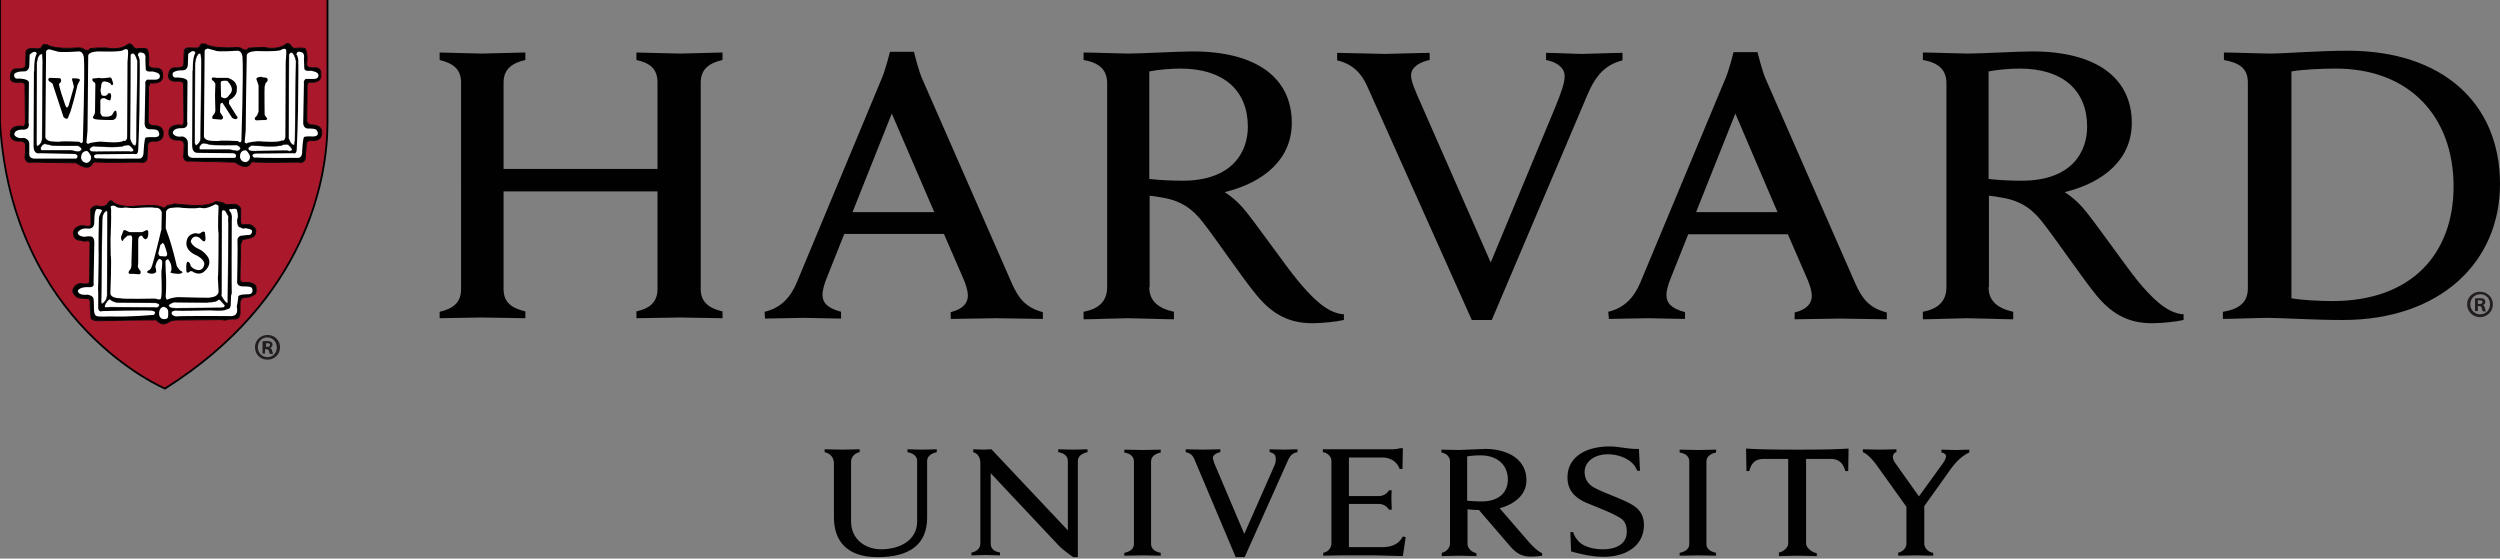 <svg xmlns="http://www.w3.org/2000/svg" xmlns:xlink="http://www.w3.org/1999/xlink" viewBox="0 0 700 156.4" xmlns:v="https://vecta.io/nano"><rect x="0" y="0" width="700" height="156.4" fill="#808080" stroke="none"/><style><![CDATA[.H{fill:none}.I{stroke:#010101}.J{fill:#fff}.K{stroke-width:.127}.L{fill:#010101}.M{stroke-width:.257}]]></style><g class="L"><path d="M233.4 129.2c0-1-.8-2.2-2.5-2.6v-.8l5 .1 4.8-.1v.8c-1.6.3-2.4 1.6-2.4 2.6V146c0 5.1 4.1 7.8 8.4 7.8 5.1 0 10.1-2.4 10.1-7.8v-16.9c0-1.2-.8-2.1-2.7-2.5v-.8c.7 0 3.2.1 4.1.1.8 0 3.4-.1 4.1-.1v.8c-1.8.4-2.7 1.3-2.7 2.5v15.8c0 7.4-4.7 11.1-13.9 11.1-8.5 0-12.2-4.5-12.2-11.1v-15.7zm38.4 25.6c1.8-.4 2.7-1.3 2.7-2.6v-22.4c0-1.6-.6-2.8-2-3.2v-.8l2.7.1 2.4-.1 21.4 22.7v-19.4c0-1.2-.8-2.2-2.7-2.5v-.8l4.1.1 4.1-.1v.8c-1.8.4-2.7 1.3-2.7 2.5V156h-1.3s-2.8-1.9-4.1-3.3l-19-20.2v19.7c0 1.2.7 2.2 2.6 2.5v.8c-.7 0-3.2-.1-4-.1l-4 .1v-.7z"/><use xlink:href="#B"/><path d="M334.6 129c-.6-1.5-1.1-2-2.6-2.4v-.8l4.8.1 4.9-.1v.8c-1 .2-2.1.8-2.1 1.6 0 .4.3 1.1.4 1.5l8.4 19.8 8.5-19.3c.4-.8.3-1.8.3-2-.1-.8-.4-1.3-1.7-1.6v-.8l3.9.1 3.9-.1v.8c-1.6.3-2.2 1.2-2.8 2.6l-12 26.8H346l-11.4-27zm35.8 25.8c1.7-.3 2.4-1.6 2.4-2.7v-23c0-1-.7-2.2-2.4-2.5v-.8h19.4c.6 0 1.6-.1 2.2-.3h.8l-.1 5.8h-.8c-.7-1.9-2.4-3.2-4.9-3.2h-9.3v10.8h8.2c1.3 0 2.3-.5 3-1.6h.8c-.1.8-.1 2.2-.1 2.7l.1 2.7h-.8c-.7-1.1-1.7-1.6-3-1.6h-8.2v12.1h9.2c3.2 0 4.9-1.1 5.9-3l.8.2-.8 5.3-7.8-.2h-9.6l-4.9.1v-.8zm33.2 0c1.6-.3 2.4-1.6 2.4-2.6v-23c0-1-.7-2.2-2.4-2.5v-.8l4.9.1 7.3-.3c5.8 0 11.6 2.5 11.6 8.8 0 3.8-3 6.6-7.5 7.8l7.7 8.9c1.1 1.3 2.7 3 4.2 3.7v.7c-4.4.6-6.4.3-9-2.7l-8.7-10.1c-1.2 0-2.3-.1-3.2-.2v9.7c0 .9.8 2.2 2.5 2.6v.8c-.9 0-4.1-.1-5-.1-.8 0-3.8.1-4.7.1v-.9zm7.2-14.6a44.39 44.39 0 0 0 4 .2c5.6 0 7.4-3.2 7.4-6.1 0-4-2.8-6.8-7.7-6.8-1 0-2.7.1-3.7.3v12.4zm28.9 8.8h.8c.4 1.5 1.7 3 2.7 3.5 1.5.9 3.7 1.3 5.5 1.3 3.9 0 6.8-1.5 6.8-4.9 0-1.6-.4-3-1.9-3.9-1.3-.8-2.8-1.5-4.5-2.2l-5.1-2.1c-2.8-1.3-5.1-3.2-5.1-7 0-6 5.5-8.7 11.8-8.7 2.5 0 5.4.8 8.2.7l.3 6.1h-.8c-1.1-3.2-5.1-4.6-8.2-4.6-3.9 0-6.5 2.2-6.5 4.9 0 2.3 1.2 3.7 3 4.6 2.9 1.5 7 2.8 9.9 4.4 2.2 1.2 3.7 2.9 3.7 5.9 0 5.6-4.7 8.9-11.3 8.9-3 0-5.8-.6-9.1-1.5l-.2-5.4z"/><use xlink:href="#B" x="155.5"/><path d="M497.8 154.8c1.7-.3 2.9-1.6 2.9-2.6v-23.7H494c-2 0-3.5.6-4.2 3.4h-.8l-.1-6.3c2.1.1 4.1.3 14.4.3s12.2-.2 14.3-.3l-.1 6.3h-.8c-.8-2.7-2.2-3.4-4.2-3.4h-6.8v23.7c0 .9 1.2 2.3 3 2.7v.8c-1 0-4.6-.1-5.4-.1s-4.2.1-5.2.1v-.9zm33.5 0c1.7-.3 2.5-1.6 2.5-2.6v-10.3l-8.3-11.6c-1.1-1.5-2.5-3.1-3.9-3.7v-.8l4.7.1 4.7-.1v.8c-.7.1-1 1-1 1.2a3.16 3.16 0 0 0 .5 1.6l6.8 9.6 6.8-9.4c.6-.9.8-1.5.8-1.9 0-.2-.3-.9-1.3-1v-.8l3.9.1 3.9-.1v.8c-2 .9-3.6 2.5-5.1 4.5l-7.5 10.5v10.5c0 1 .8 2.3 2.5 2.6v.8c-.9 0-4.1-.1-5-.1l-4.8.1v-.8z"/></g><path d="M0-.3h91.7v34.6c0 15.8-5.9 49.5-45.5 74.5 0 0-42.9-17.9-46.2-74.5V-.3z" fill="#aa182c"/><path d="M0-.3h91.7v34.6c0 15.8-5.9 49.5-45.5 74.5 0 0-42.9-17.9-46.2-74.5V-.3z" stroke-width=".512" class="H I"/><g class="J"><use xlink:href="#C"/><use xlink:href="#D"/><use xlink:href="#E"/></g><use xlink:href="#C" class="L"/><path d="M70.3 45.5s-.8 2.6-4.5-.1l-12.5-.3s-1.6.5-1.9-1.2c0 0 .3-3.4.1-3.7 0 0 .1-1-1.6-1 0 0-2.5.3-2.6-1.9 0 0-.4-2.4 3-2.3 0 0 1.1.5 1.2-.9l-.1-10.4s.3-.9-1.4-1c0 0-2.4.5-2.8-1.1 0 0-.2-2.4 1.5-2.6 0 0 2 .1 2.4-.4 0 0 .4.3.4-1.5l.1-3s.2-.8 1.5-.7c0 0 2.3.2 2.6-.1l.7-1s1.2-.1 1.4.2c0 0 1.8 1.2 8.5.8 0 0 1 0 1.3.3 0 0 1.3 1 2-.1 0 0 1.1-.2 4.5-.2 0 0 3.6 1 6.2-1.1l.8.1s1 1.7 1.8 1.2c0 0 2.2-.2 2.6.2 0 0 .7 1.1.4 4 0 0-.5 1.3 1.7 1.3 0 0 2.5-.5 2.2 1.8 0 0 .7 2.6-3.4 2.2 0 0-.5.7-.4 1.3l-.1 9.4s-.1 1.3 1.7 1.3c0 0 2.4-.1 2.5 2 0 0 .3 2.8-3.1 2.3 0 0-1 .1-1.2.8l-.3 3.9s.1 1.9-2 1.4c-.3 0-11.6.2-12.6-.1 0 0-.5 0-.6.2z" class="H I M"/><path d="M56.2 14.9l.2 1.9-.2 21.5s.2 1.6-1.2 2.4c0 0-.4.2-.5-.9l.1-22.3c.1.1.2-2.7 1.6-2.6" class="J"/><path d="M56.2 14.9l.2 1.9-.2 21.5s.2 1.6-1.2 2.4c0 0-.4.2-.5-.9l.1-22.3c.1.1.2-2.7 1.6-2.6z" class="H I K"/><path d="M53.8 40.9l.1-21.3c-.1-.4.1.3.1.3s-.2-3.6.7-5.1c0 0-.3-1.3-2 .3l-.1 3s0 1.7-1.6 1.6c0 0-1.8-.1-2.6.7 0 0-.5 1.6 1.3 1.3 0 0 2.7 0 2.8 1.1L52.4 34s.6 1.9-1.5 1.9c0 0-2.5-.2-2.5 1.4 0 0 .5 1.3 2.7.9 0 0 1.5.3 1.5 1.8v3s-.1 1.1 1.3 1.2h11.6s.6.1.6-.7c0 0-.1-.6-1-.6l-9.7-.1c.1-.1-1.5.4-1.6-1.9m2 .2s-.3 1 .8.8h7.7l2.1.4s2.1-.5 0-1.7c0 0-6.8.1-7.4-.1l-1.7-.4c-.1 0-.8-.3-1.5 1" class="J"/><path d="M55.8 41.1s-.3 1 .8.8h7.7l2.1.4s2.1-.5 0-1.7c0 0-6.8.1-7.4-.1l-1.7-.4c-.1 0-.8-.3-1.5 1z" class="H I K"/><g class="J"><path d="M68.5 42.1s-1.4 0-1.3 1.9c0 0 .2 1.4 1.6 1.4 0 0 1.3-.2 1.2-1.7 0 0-.8-1.9-1.5-1.6"/><use xlink:href="#F"/></g><use xlink:href="#G" class="H I K"/><g class="J"><path d="M70.7 43.6s0-.6 1-.6l10.4-.1s1 .5 1-1.3c0 0 .4-8.1.4-17 0-2.6.1-5.4 0-8 0 0-.2-1.1-.5-1.3 0 0 0-1.2 1.3-.7 0 0 1.1.1.8 1.8l.1 2.6s-.2 1.1 1.8.8c0 0 2 .3 2.1 1 0 0 .6 1.5-1.8 1.3h-1.7s-.7.4-.5 1.3l-.2 10.8s-.2 1.9 1.6 1.8c0 0 1.9-.1 2.2.5 0 0 1.3 1.9-1.5 1.7 0 0-1.7-.1-2.1.2 0 0-.3.4-.5 3.9 0 0 .2 2.1-1.4 1.9 0 0-10.3.1-11.3-.1 0 0-1 .3-1.2-.5M57.3 14.3l-.2 23.8s-.1 1.1 1.8 1.3c0 0 2.1.2 2.7 0 0 0 1.4-.1 5 .1 0 0 .9.9 1-.2 0 0 .6-19.3.3-23.3 0 0-.1-1.7-1.3-1.8 0 0-5.7.4-6.2 0l-2.2-.6s-.9.1-.9.7"/><path d="M69.1 15.5l-.2 11.6-.1 9.4-.3 3.3s.5.7.8.2c0 0 2.4-.6 3.9-.4 0 0 4.8.4 5.7-.3 0 0 .7.4 1-.8l.1-21.2s.3-3 .1-3.3c0 0-.1-.7-1.3-.1 0 0 .1.6-6.9.4 0 0-2.7 0-2.8 1.2m11.8-.3l-.1 23.5s.6 2.1 1.6 1.9c0 0 .1-.4.2-1.2l.3-22.4s-.8-3.6-2-1.8"/></g><path d="M80.9 15.2l-.1 23.5s.6 2.1 1.6 1.9c0 0 .1-.4.2-1.2l.3-22.4s-.8-3.6-2-1.8z" class="H I K"/><g class="L"><path d="M71.8 22.2c-.2-.6 1.3-.7 1.3-.7l.7.2c.5-.1 1 .2 1 .2.5.8-.4 1.3-.4 1.3l-.3 1c-.1.8 0 7.9 0 7.9.1.4.7 1 .7 1 0 .7-.8.5-.8.5l-2.2.1c-.7-.1-.4-.8-.4-.8.7-.4 1-1.7 1-1.7v-7.3l-.6-1.7zm-10.1 6.9l-.1 2.3.7 1.1c.5.6-.3 1-.3 1l-2.4-.2c-.4-.2 0-1 0-1 .6-.4.7-1.3.7-1.3l-.1-4.3.1-3.1c0-.4-.6-1-.6-1-.5-.1-.4-.7-.4-.7.1-.4 1.4-.1 1.4-.1h3.1c3 1 2.5 3.1 2.5 3.1.2 2.2-2.1 3.1-2.1 3.1l-.1 1 2.1 3.4c.4.3.3.6.3.6-.3.8-1.5 0-1.5 0l-2.7-4.2c-.1-.2-.6.3-.6.3m.1-5.9l.1 3.9c1.4 1.1 2.2-.4 2.2-.4 1.9-1.8 0-3.4-.3-3.9-.3-.4-1.8-.1-1.8-.1l-.2.5z"/><use xlink:href="#D"/></g><use xlink:href="#D" class="H I M"/><g class="J"><path d="M48.1 87.3s.9-.5 1.5-.3c.6.1 9.3-.1 9.3-.1s3.8.3 4.4-.2l.9-.3s.4-.4.4-1l.1-2.6.2-.7s-.1-.7 0-20.6c0 0 .3-1.6-.7-2.5 0 0 0-.6.3-.5s.2.1.2.1 1.3-.4 1.6.1c0 0 .6 1.8.1 2.8 0 0-.2 2.2 1 2.2 0 0 .4.5 1.3.2 0 0 1.9.2 1.9.8 0 0 0 1.3-1.3 1.1l-1.8.2s-1.2.2-1 1.6c.1 1.4-.1 11.5-.1 11.5s0 1.2 1.9 1.1c0 0 2.3-.1 2.3.6 0 0 .6 1.5-1 1.6 0 0-3.1-.1-2.9.8 0 0-.2 2.1-.4 2.5 0 0 .3 1.7-.1 2 0 0-.2 1-2.2.8 0 0-12.8-.1-14.8.1-.2-.1-1.4-.2-1.1-1.3m-2.3-1.4s1.3.2 1.3 1.4.1 1.9-.7 2c-.7.2-1.6-.1-1.8-1-.2-1 .1-2.2 1.2-2.4"/><path d="M47.3 85.3s1.3-.9 1.9-.7l8.8.1c2.1-.4.8-.1.8-.1s1.8 0 2.3-.7c0 0 .5-.1.8.4l1.1 1.2s.1.7-1.2.7l-12.5.1c0-.1-2.3.3-2-1"/></g><path d="M47.3 85.3s1.3-.9 1.9-.7l8.8.1c2.1-.4.8-.1.8-.1s1.8 0 2.3-.7c0 0 .5-.1.8.4l1.1 1.2s.1.7-1.2.7l-12.5.1c0-.1-2.3.3-2-1z" class="H I K"/><path d="M29.7 59s.5 0 .4.9L30 82.3s.2 1.5-1 2.5c0 0-.7.8-.7-.4l.3-22.9c0-.1 0-1.8 1.1-2.5" class="J"/><path d="M29.7 59s.5 0 .4.9L30 82.3s.2 1.5-1 2.5c0 0-.7.8-.7-.4l.3-22.9c0-.1 0-1.8 1.1-2.5z" class="H I K"/><g class="J"><path d="M28.5 59.1s-.9 1.6-.8 2l-.1 5v3.6c.1.4-.1 9.7-.1 9.7s-.1 1.8 0 2.4v4s-.2 1.8 1.2 1.3c0 0 13.1-.3 13.9-.1 0 0 1.2.2.7.8 0 0 0 .5-.8.4 0 0-6.2.6-11.7.4 0 0-3.7.2-3.9-.2 0 0-.6-.1-.6-2.2 0 0 0-2-.1-2.4 0 0 .1-1-1.7-1.3 0 0-2.6.4-2.7-1.1 0 0 .4-1.1 2.9-1 0 0 1.9.3 1.5-1.2l.2-11s.2-1.9-1-2c0 0-1.2-.1-1.6.1 0 0-2.2 0-2-1.3 0 0 .8-1.3 2.9-1 0 0 1.6.3 1.7-1.6 0 0-.1-3.8.8-3.9-.1 0 1.8.1 1.3.6"/><use xlink:href="#H"/></g><use xlink:href="#H" class="H I K"/><use xlink:href="#I" class="J"/><use xlink:href="#I" class="H I K"/><path d="M45.4 72.5s.1 1.8-.2 3.5c-.1.9.3 5.3-.1 7.5 0 0-.1.7-1.6.1 0 0-9.5.2-9.8-.1 0 0-2.6.1-2.8-1.3 0 0 .4-10.2.1-10.6 0 0-.1-5.6 0-6.1 0 0 .2-5.1.1-5.7 0 0 .1-1.2-.1-1.8 0 0 0-.7 1.3-.3 0 0 .4.8 2.9.4 0 0 1.8.3 3.5.1 0 0 3.8-.3 4.7 0 0 0 1.5-.3 1.9 1.3l-.1 4.6.5 1.5.5-.4.2-1.1.1-4.9s.3-.9 1.5-1c0 0 1.9-.2 2.2-.1s4.3.4 5.4.1c1.1-.2 1.3.8 4.7-1 0 0 .9.1.9.7 0 0-.3 6.3 0 7.5 0 0 0 11.6-.2 12.4l.2 3.7s.2 1.6-2.4 1.8c0 0 1.6.2-8.6-.1 0 0-1.6-.1-3.4.7 0 0-.4-.1-.4-1 0 0 .3-3.5 0-6.9l-.1-3.8-.9.3z" class="J"/><g class="L"><path d="M38.7 67.3v6.2l-.1 1.2s.3.8.7 1.1c0 0 .4 1-.5 1 0 0-1.9-.2-2.3-.1 0 0-1.1 0 0-1.3 0 0 .4-.5.3-1.9l.2-6.6s.1-.8-.4-1l-.9.1-1.1 1s-.2 1.1-.7-.1v-.6l.7-1.8.4-.1a8.74 8.74 0 0 0 1.3.6h3.5l1.3-.6s.5.1.4.7c0 0 .2 1.7-.8 1.9 0 0-.6-.2-.9-1 0 .1-1-.4-1.1 1.3m16.4-2s-2.8-.2-2.9 2.8c0 0-.3 2.1 2.8 3.4 0 0 2.3 1.1 2.2 2.5 0 0-.3 2.5-2.8 1.3 0 0-1.2-.6-1.1-1.3 0 0-.4-.8-.8-.7 0 0-.5.1-.3 2.6 0 0 0 1 1.1 0l.6.1s2 1.6 3.7-.4c0 0 1.9-1.7.5-3.8 0 0-1-1.5-2.7-2.2 0 0-1.6-.7-2-2 0 0 .5-2.2 2.5-1 0 0 .8.9 1.2 1 0 0 .6 0 .4-1.3l-.1-1.1s-.1-.8-1.2 0c.1.1-.8.4-1.1.1m-9-1.6c.5.4.6 1.1.6 1.1 1.5 3.9 2.8 9.7 2.8 9.7.4.7 1 1.3 1 1.3 1.3.5 0 .8 0 .8-.5.2-2.2-.1-2.2-.1-.9-.2-.5-.4-.5-.4.4-.4.1-1.9.1-1.9-.1-.6-.8-1.6-.8-1.6-.3-.1-.8.5-.8.5s-.8.3-.9 0-.6-.6-.6-.6c-.9 0-1.3 2.2-1.3 2.2.5 1.9 0 1.6 0 1.6-.5.6-1.9.2-1.9.2-.7-.2-.2-.7-.2-.7.8-.2 1-1 1-1 .4-.5 2.7-10.2 2.7-10.2.3-.4.5-1.3 1-.9m-1.2 4.9l-.6 2.4.4.7s1.2.1 1.6.1.5-.4.5-.7c0-.4-.8-2.6-.8-2.6l-.4-.5-.7.6z"/><use xlink:href="#E"/></g><path d="M25.9 45.7s-.8 2.6-4.5-.1l-12.5-.2s-1.6.5-1.9-1.2c0 0 .3-3.4.1-3.7 0 0 .1-1-1.6-1 0 0-2.5.3-2.6-1.9 0 0-.4-2.4 3-2.3 0 0 1.1.5 1.2-.9L7 24s.3-.9-1.4-1c0 0-2.5.5-2.7-1.1 0 0-.2-2.5 1.5-2.6 0 0 2 .1 2.4-.4 0 0 .5.3.4-1.5l.1-3s.2-.8 1.5-.8c0 0 2.3.2 2.6-.1l.7-1s1.2-.1 1.4.2c0 0 1.8 1.2 8.5.7 0 0 1 0 1.3.3 0 0 1.3 1 2-.1 0 0 1.1-.2 4.5-.2 0 0 3.6 1 6.2-1.1l.8.1s1 1.7 1.8 1.2c0 0 2.2-.2 2.6.2 0 0 .7 1.1.4 4 0 0-.4 1.3 1.7 1.3 0 0 2.4-.4 2.2 1.9 0 0 .7 2.6-3.4 2.2 0 0-.5.8-.5 1.3l-.1 9.4s-.1 1.3 1.7 1.3c0 0 2.4-.2 2.5 2 0 0 .3 2.8-3.1 2.3 0 0-1 .2-1.2.8l-.2 3.7s.1 1.9-2 1.4c-.3 0-11.6.2-12.5-.1-.2.2-.7.1-.8.4z" class="H I M"/><path d="M11.8 15.1L12 17l-.2 21.5s.2 1.6-1.2 2.4c0 0-.4.2-.4-.9l.1-22.3s.1-2.7 1.5-2.6" class="J"/><path d="M11.8 15.1L12 17l-.2 21.5s.2 1.6-1.2 2.4c0 0-.4.2-.4-.9l.1-22.3s.1-2.7 1.5-2.6z" class="H I K"/><path d="M9.4 41.1l.1-21.3c-.1-.4.1.3.1.3s-.2-3.6.7-5.1c0 0-.3-1.3-2 .3l-.1 3.1s0 1.7-1.6 1.6c0 0-1.8-.1-2.6.7 0 0-.4 1.6 1.3 1.3 0 0 2.7 0 2.8 1.1L8 34.4s.6 1.9-1.5 1.9c0 0-2.5-.2-2.5 1.4 0 0 .5 1.3 2.7.9 0 0 1.6.3 1.5 1.8v2.8s-.1 1.1 1.3 1.2h11.6s.6.1.6-.7c0 0-.1-.6-1-.6l-9.6-.2s-1.6.5-1.7-1.8m2 .2s-.3 1 .8.8h7.6l2.1.4s2.2-.5 0-1.7c0 0-6.8.1-7.4-.1l-1.7-.4s-.8-.3-1.4 1" class="J"/><path d="M11.4 41.3s-.3 1 .8.8h7.6l2.1.4s2.2-.5 0-1.7c0 0-6.8.1-7.4-.1l-1.7-.4c0 0-.8-.3-1.4 1z" class="H I K"/><g class="J"><path d="M24.1 42.3s-1.4 0-1.4 1.9c0 0 .2 1.4 1.6 1.4 0 0 1.3-.2 1.2-1.7.1 0-.8-1.9-1.4-1.6"/><use xlink:href="#F" x="-44.4" y="0.2"/></g><use xlink:href="#G" x="-44.4" y="0.2" class="H I K"/><path d="M26.3 43.8s0-.6 1-.6l10.4-.1s1 .5 1-1.3c0 0 .4-8.1.4-17 0-2.6.1-5.4 0-8 0 0-.2-1.1-.5-1.3 0 0 0-1.2 1.3-.7 0 0 1.1.1.8 1.8l.1 2.6s-.2 1.1 1.8.8c0 0 2 .3 2.1 1 0 0 .6 1.5-1.8 1.3h-1.7s-.7.4-.5 1.3l-.2 10.8s-.2 1.9 1.6 1.8c0 0 1.9-.1 2.2.5 0 0 1.3 1.9-1.5 1.7 0 0-1.7-.1-2.1.2 0 0-.3.4-.5 3.9 0 0 .1 2.1-1.4 1.9 0 0-10.3.1-11.3-.1 0 0-1 .3-1.2-.5M12.9 14.5l-.2 23.8s-.1 1.1 1.8 1.3c0 0 2.2.2 2.7 0 0 0 1.4-.1 5 .1 0 0 .9.9 1-.2 0 0 .6-19.3.3-23.3 0 0-.1-1.7-1.3-1.8 0 0-5.6.4-6.2 0l-2.2-.6s-.9.1-.9.7m23.6.9l-.1 23.5S37 41 38 40.8c0 0 .1-.4.2-1.2l.3-22.4c0-.1-.8-3.6-2-1.8" class="J"/><path d="M36.5 15.4l-.1 23.5S37 41 38 40.8c0 0 .1-.4.2-1.2l.3-22.4c0-.1-.8-3.6-2-1.8z" class="H I K"/><path d="M24.7 15.6l-.1 11.6-.1 9.4-.3 3.3s.4.7.8.2c0 0 2.4-.6 3.9-.4 0 0 4.8.5 5.7-.3 0 0 .7.4 1-.8l.1-21.2s.3-3 .1-3.3c0 0-.1-.7-1.3-.1 0 0 .1.6-6.9.4-.1 0-2.8 0-2.9 1.2" class="J"/><g class="L"><path d="M22.4 22.4l-.7 1.4s-1.6 7.2-2.5 8.7c0 0-.1 1.5-1.4.3l-3.1-9.4-1-.7s-.6-.8.4-.9l2.7.1s.9.7-.3 1.6c0 0 .1 1.2 1.7 5.7 0 0 .4 1.7 1 .4l1.5-5.3-.4-1.6s-.4-.7.2-.8c.1.1 1.7-.1 1.9.5m4.3 1.2l-.1 7.9-.2.6s-.7 1-.2 1c0 0-.7.5 4.8.5 0 0 2.1.4 1.6-2.3 0 0-.2-1-1 .5 0 0-.2 1.2-2.9.8 0 0-.6-.5-.6-1.1v-3.3s-.1-.8 1.2-.7c0 0 1.4.9 1.6.5 0 0 .5-1.2 0-1.9 0 0-.7-.1-.7.2 0 0-.4.9-1.7.4 0 0-.6-1.2-.2-2.2 0 0-.1-1.9 1.1-1.7 0 0 1.5.3 1.6.7 0 0 .4.9.7-.1l-.4-1.3s-.2-.5-.6-.4c0 0-2.5.4-2.8.1l-2 .2s-.3.7.6 1.1c0 .1.2.2.2.5m356.1.5c-1.6-3.6-4.1-6.2-8.4-7.2v-2.1c2.6 0 11.4.3 13.4.3 1.9 0 9.8-.3 12.5-.3v2c-2.4.5-5.2 1.8-5.2 4.3 0 1.7 1.1 4.2 3.1 8.7l19.2 43.7 18.2-43.8c1.4-3.5 2.5-6.3 2.5-8.4 0-2.3-2.1-3.9-5.2-4.5v-2c2.4 0 8.3.3 10.1.3 1.7 0 8.6-.3 11.3-.3v2.1c-4.5 1.2-7.3 3.7-9.8 9.6l-26.8 63.1h-5.6l-29.3-65.5zM123.1 87.3c3.5-.8 6-2.4 6-6.3V23.1c0-3.8-2.3-5.4-6-6.3v-2.1c1.8 0 9.7.3 11.6.3 2.2 0 10.6-.3 12.4-.3v2.1c-3.5.8-6.1 2.4-6.1 6.3v24.2h43.1V23.1c0-4-2.3-5.5-5.9-6.3v-2.1c1.8 0 10 .3 12.3.3 1.9 0 10-.3 11.8-.3v2.1c-3.5.8-6.1 2.4-6.1 6.3v57.8c0 3.8 2.4 5.4 6.1 6.3v1.9c-1.8 0-9.9-.2-11.8-.2-2.2 0-10.4.2-12.3.2v-1.9c3.5-.8 5.9-2.4 5.9-6.3V53.6H141v27.3c0 4 2.5 5.4 6.1 6.3v1.9c-1.8 0-10.2-.2-12.4-.2-1.9 0-9.8.2-11.6.2v-1.8zm91 0c4.7-1.1 7.3-4.2 9-8.2L247 21.7c1-2.4 2.2-7.2 2.2-7.2h6.7s1.2 4.9 2.2 7.3l25.2 57.5c1.8 4 3.7 6.8 8.7 8.1v1.9c-2.7 0-11.2-.2-13.1-.2s-10 .2-12.7.2v-1.9c3.7-.9 4.8-2.8 4.8-4.6 0-1.5-.6-3.3-1.4-5.1l-5.3-12.2h-27.9l-4.9 12.3c-.6 1.4-1.2 3.4-1.2 4.7 0 2.1 1.1 3.7 5.2 4.8v1.9c-2.5 0-9-.2-10.5-.2l-10.8.2-.1-1.9zm47.5-27.9l-11.9-27.6-11 27.6h22.9zm-47.5 27.9c4.7-1.1 7.3-4.2 9-8.2L247 21.7c1-2.4 2.2-7.2 2.2-7.2h6.7s1.2 4.9 2.2 7.3l25.2 57.5c1.8 4 3.7 6.8 8.7 8.1v1.9c-2.7 0-11.2-.2-13.1-.2s-10 .2-12.7.2v-1.9c3.7-.9 4.8-2.8 4.8-4.6 0-1.5-.6-3.3-1.4-5.1l-5.3-12.2h-27.9l-4.9 12.3c-.6 1.4-1.2 3.4-1.2 4.7 0 2.1 1.1 3.7 5.2 4.8v1.9c-2.5 0-9-.2-10.5-.2l-10.8.2-.1-1.9zm47.5-27.9l-11.9-27.6-11 27.6h22.9zm188.7 27.9c4.7-1.1 7.3-4.2 9-8.2l23.9-57.3c1-2.4 2.2-7.2 2.2-7.2h6.7s1.2 4.9 2.2 7.3l25.2 57.5c1.8 4 3.7 6.8 8.8 8.1v1.9c-2.7 0-11.2-.2-13.1-.2s-10 .2-12.7.2v-1.9c3.7-.9 4.8-2.8 4.8-4.6 0-1.5-.6-3.3-1.4-5.1l-5.3-12.2h-27.9l-4.9 12.3c-.6 1.4-1.2 3.4-1.2 4.7 0 2.1 1.1 3.7 5.2 4.8v1.9c-2.5 0-8.8-.2-10.3-.2l-11 .2-.2-2zm47.4-27.9l-11.8-27.6-11 27.6h22.8zm124.8 27.9c4.5-.8 6.9-2.6 6.9-6.6V23.1c0-4-2.4-5.5-6.7-6.3v-2.1c2.5 0 10.7.3 12.9.3 3.6 0 13.9-.8 21.8-.8C684 14.2 700 29 700 51.5c0 21.9-16.7 38.1-44.1 38.1-7.9 0-17.4-.6-21.1-.6-2.2 0-9.9.3-12.4.3v-2zm19-3.8c2.7.5 7.7.8 11.6.8 22.3 0 33.9-13.4 33.9-32.1 0-19.4-12.2-33-33-33-4.3 0-9.6.3-12.4.8v63.5z"/><path d="M321.8 80.4c0 3.8 2.4 5.9 6.9 6.9v2.1c-2.5 0-10.6-.3-12.9-.3-2 0-9.9.3-12.4.3v-2.1c4.2-.8 6.6-2.9 6.6-6.9V23.3c0-3.5-1.9-5.7-6.6-6.5v-2.1c2.5 0 10.4.3 12.6.3 3.6 0 14-.6 18-.6 17.8 0 27.7 7.4 27.7 20 0 9.9-7.4 16.6-18.8 19.4 0 0 2.6 1.5 5.2 4.5 3.2 3.7 11.8 16.1 15.4 20.4 3.5 4.2 8 9.1 12.8 9.3v1.6c-2.3.5-6 .9-8.8.9-6.1 0-10.9-2.1-15.6-7.8-4.1-4.9-11.1-15.4-15.2-20.6-2.6-3.3-5.7-5.9-11.4-6.8-1.1-.2-2.2-.4-3.4-.5v25.6zm0-30.3c2.4.3 5.9.5 9.3.5 13.9 0 18.3-8 18.3-15.1 0-10.1-6.7-16.3-18.9-16.3-2.5 0-6.2.3-8.7.8v30.1zm235 30.3c0 3.8 2.4 5.9 6.9 6.9v2.1c-2.5 0-10.6-.3-12.9-.3-2 0-9.9.3-12.4.3v-2.1c4.2-.8 6.6-2.9 6.6-6.9V23.3c0-3.5-1.9-5.7-6.6-6.5v-2.1c2.5 0 10.3.3 12.6.3 3.6 0 14-.6 18.1-.6 17.8 0 27.8 7.4 27.8 20 0 9.9-7.4 16.6-18.8 19.4 0 0 2.6 1.5 5.2 4.5 3.2 3.7 11.8 16.1 15.3 20.4 3.5 4.2 8 9.1 12.8 9.3v1.6c-2.3.5-6 .9-8.8.9-6.1 0-10.9-2.1-15.6-7.8-4-4.9-11.1-15.4-15.2-20.6-2.6-3.3-5.7-5.9-11.5-6.8-1.1-.2-2.2-.4-3.4-.5v25.6zm0-30.3c2.4.3 5.9.5 9.3.5 13.9 0 18.3-8 18.3-15.1 0-10.1-6.7-16.3-18.9-16.3-2.5 0-6.2.3-8.7.8v30.1z"/></g><path d="M698 85.2c0 2-1.6 3.6-3.6 3.6s-3.6-1.6-3.6-3.6 1.6-3.5 3.6-3.5c2.1 0 3.6 1.6 3.6 3.5m-6.3 0a2.73 2.73 0 0 0 2.8 2.8c1.6 0 2.7-1.3 2.7-2.8 0-1.6-1.1-2.8-2.7-2.8-1.7 0-2.8 1.3-2.8 2.8m2.2 1.9h-.9v-3.5c.3-.1.8-.1 1.4-.1.7 0 1 .1 1.2.3s.3.4.3.8-.3.7-.7.8h0c.3.1.5.4.6.9s.2.8.3.9h-.9c-.1-.1-.2-.5-.3-.9s-.3-.6-.7-.6h-.4v1.4zm0-2h.4c.5 0 .8-.2.8-.5s-.2-.5-.8-.5h-.5v1zM78.4 97.2c0 2-1.5 3.5-3.5 3.5s-3.5-1.5-3.5-3.5c0-1.9 1.6-3.4 3.5-3.4 2 0 3.5 1.5 3.5 3.4m-6.2 0c0 1.5 1.1 2.8 2.7 2.8 1.5 0 2.6-1.2 2.6-2.7s-1.1-2.8-2.6-2.8c-1.5-.1-2.7 1.2-2.7 2.7m2.1 1.8h-.8v-3.4c.3-.1.8-.1 1.3-.1.7 0 .9.1 1.2.3.2.1.3.4.3.8s-.3.7-.7.8h0c.3.1.5.4.6.8.1.5.2.7.3.9h-.9c-.1-.1-.2-.4-.3-.8s-.3-.5-.7-.5h-.4V99zm.1-1.9h.4c.4 0 .8-.1.8-.5 0-.3-.2-.5-.7-.5h-.4v1z" fill="#221e20"/><defs ><path id="B" d="M314.8 154.8c1.9-.4 2.7-1.3 2.7-2.5v-23.1c0-1.2-.8-2.2-2.7-2.5v-.8l5.2.1 5-.1v.8c-1.8.4-2.7 1.3-2.7 2.5v23.1c0 1.3.9 2.1 2.7 2.5v.8c-.7 0-4.2-.1-5-.1l-5.2.1v-.8z"/><path id="C" d="M70.3 45.5s-.8 2.6-4.5-.1l-12.5-.3s-1.6.5-1.9-1.2c0 0 .3-3.4.1-3.7 0 0 .1-1-1.6-1 0 0-2.5.3-2.6-1.9 0 0-.4-2.4 3-2.3 0 0 1.1.5 1.2-.9l-.1-10.4s.3-.9-1.4-1c0 0-2.4.5-2.8-1.1 0 0-.2-2.4 1.5-2.6 0 0 2 .1 2.4-.4 0 0 .4.3.4-1.5l.1-3s.2-.8 1.5-.7c0 0 2.3.2 2.6-.1l.7-1s1.2-.1 1.4.2c0 0 1.8 1.2 8.5.8 0 0 1 0 1.3.3 0 0 1.3 1 2-.1 0 0 1.1-.2 4.5-.2 0 0 3.6 1 6.2-1.1l.8.1s1 1.7 1.8 1.2c0 0 2.2-.2 2.6.2 0 0 .7 1.1.4 4 0 0-.5 1.3 1.7 1.3 0 0 2.5-.5 2.2 1.8 0 0 .7 2.6-3.4 2.2 0 0-.5.7-.4 1.3l-.1 9.4s-.1 1.3 1.7 1.3c0 0 2.4-.1 2.5 2 0 0 .3 2.8-3.1 2.3 0 0-1 .1-1.2.8l-.3 3.9s.1 1.9-2 1.4c-.3 0-11.6.2-12.6-.1 0 0-.5 0-.6.2"/><path id="D" d="M46.2 58.1s.5-.2.7-.6c0 0 1.6-.1 1.8-.4l4.9.4s4.8.4 6.9-1.1a4.76 4.76 0 0 0 1.3.2s1 .2 1.3.7l2.8-.1s1.6.5 1.5 1.6v1.3s-.3 2.7.4 2.8H70s1.8.8 1.6 1.9c0 0 .1 1.5-1.5 1.8 0 0-1.6.5-2.1.4 0 0-.5.7-.6 1.5l-.2 9.7s-.1 1 1.4.9c0 0 2.3-.2 3 1 0 0 .6 2.1-.6 2.5l-1 .5-1.9.3s-.8.1-.9 1.5v2.6s.1 1.8-1.3 1.8l-2.1.1s-.5.4-1.6.1l-13.1.1-1.5.3s-1.6 1.5-3 .4l-1-.8s-.7.1-1 .1c-.3-.1-14 .2-14 .2s-2.9.2-3.1-.8c0 0-.4-3.8-.2-4.2 0 0 0-1.1-.7-1.2 0 0-2.9-.1-3-.4 0 0-1.6-1.1-1.1-2.2 0 0 .5-1.5 2.1-1.6 0 0 2.4.4 2.4-.3 0 0 .1-.4.1-1.2l.1-9.4s.2-1.1-.7-1.1c0 0-1 .3-1.7-.1 0 0-1.8.1-2.1-1.3 0 0-.3-.9.1-1.6 0 0 .8-1.6 3.2-1.1 0 0 1.3.4 1.5-.6l-.1-3.6s-.3-1 1.6-1.5c0 0 2.4.7 3.1-.5 0 0 .8-1.6 1.5-.5 0 0 1.4 1.3 5.3 1.2 0 0 6.7-.5 6.8-.2 0 0 1.6.2 2.1.7l.4-.2z"/><path id="E" d="M25.9 45.7s-.8 2.6-4.5-.1l-12.5-.2s-1.6.5-1.9-1.2c0 0 .3-3.4.1-3.7 0 0 .1-1-1.6-1 0 0-2.5.3-2.6-1.9 0 0-.4-2.4 3-2.3 0 0 1.1.5 1.2-.9L7 24s.3-.9-1.4-1c0 0-2.5.5-2.7-1.1 0 0-.2-2.5 1.5-2.6 0 0 2 .1 2.4-.4 0 0 .5.3.4-1.5l.1-3s.2-.8 1.5-.8c0 0 2.3.2 2.6-.1l.7-1s1.2-.1 1.4.2c0 0 1.8 1.2 8.5.7 0 0 1 0 1.3.3 0 0 1.3 1 2-.1 0 0 1.1-.2 4.5-.2 0 0 3.6 1 6.2-1.1l.8.1s1 1.7 1.8 1.2c0 0 2.2-.2 2.6.2 0 0 .7 1.1.4 4 0 0-.4 1.3 1.7 1.3 0 0 2.4-.4 2.2 1.9 0 0 .7 2.6-3.4 2.2 0 0-.5.8-.5 1.3l-.1 9.4s-.1 1.3 1.7 1.3c0 0 2.4-.2 2.5 2 0 0 .3 2.8-3.1 2.3 0 0-1 .2-1.2.8l-.2 3.7s.1 1.9-2 1.4c-.3 0-11.6.2-12.5-.1-.2.2-.7.1-.8.4"/><path id="F" d="M69.5 41.4s.7-.7 1.1-.7c0 0 7.4.7 8.7-.2 0 0 1.1-.2 1.4 0 0 0 1.1.9 1.1 1.4 0 0-.1.7-1.4.3l-8.8.1c0-.1-2.3.4-2.1-.9"/><path id="G" d="M69.5 41.4s.7-.7 1.1-.7c0 0 7.4.7 8.7-.2 0 0 1.1-.2 1.4 0 0 0 1.1.9 1.1 1.4 0 0-.1.7-1.4.3l-8.8.1c0-.1-2.3.4-2.1-.9z"/><path id="H" d="M30.7 83.7s1 1.1 2.8 1l10.1.1s1.1.1 1 .7c0 0-.1.9-1.5.6L30.9 86l-1.3.1s-.9-.1.5-1.9l.6-.5z"/><path id="I" d="M61.9 82.7s.9 1.7 1.3 1.9c0 0 .8 1 .6-.7l.2-21.4s-.2-.7 0-1.9l-.9-1.6s-1-.7-1 .4L62 82.2l-.1.5z"/></defs></svg>